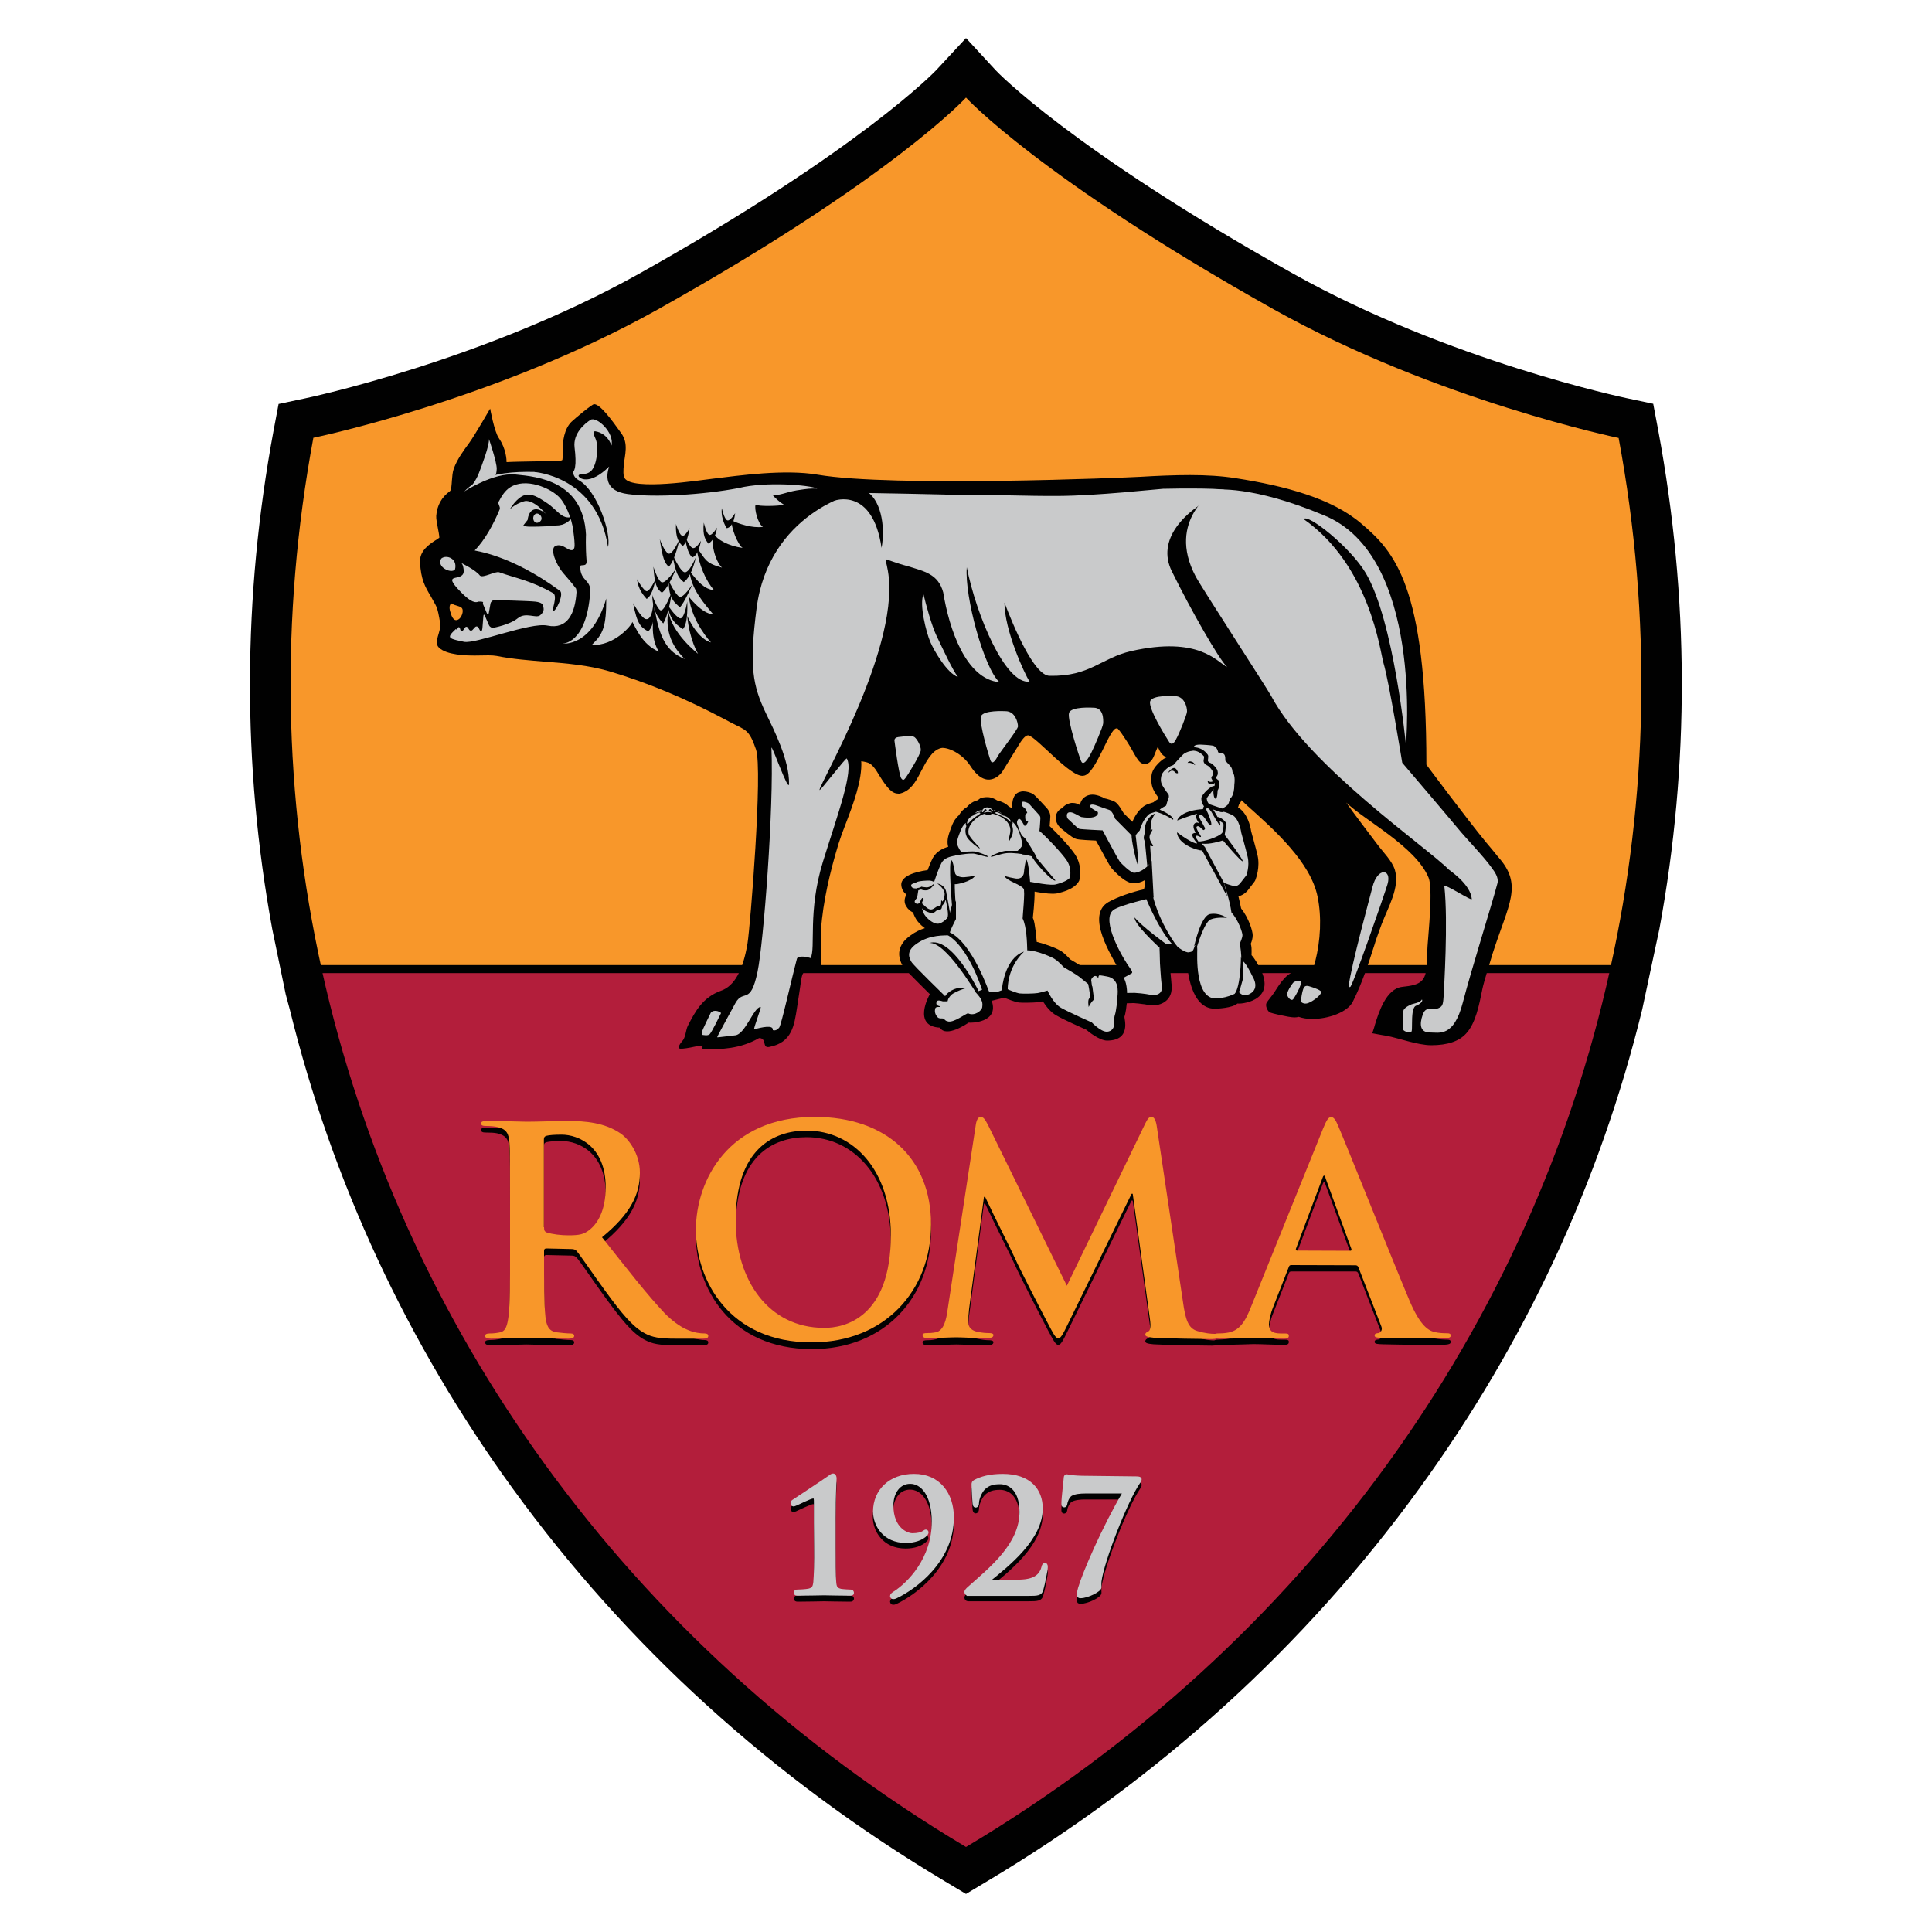 <?xml version="1.0" encoding="UTF-8"?> <svg xmlns="http://www.w3.org/2000/svg" xmlns:xlink="http://www.w3.org/1999/xlink" version="1.0" id="Layer_1" x="0px" y="0px" viewBox="0 0 100 100" style="enable-background:new 0 0 100 100;" xml:space="preserve"> <style type="text/css"> .st0{fill:#010101;} .st1{fill:#F8972A;} .st2{fill:#B31E3B;} .st3{fill:#020202;} .st4{fill:none;stroke:#010101;stroke-width:0.165;stroke-miterlimit:10;} .st5{fill:#C9CACB;} .st6{fill:none;stroke:#C9CACB;stroke-width:0.165;stroke-miterlimit:10;} .st7{fill:none;stroke:#010101;stroke-width:0.418;stroke-linecap:round;stroke-miterlimit:10;} </style> <g> <path class="st0" d="M85.83,22.28l-0.26-1.38l-1.37-0.29c-0.09-0.02-9.17-1.92-17.24-6.43C55.45,7.74,51.57,3.68,51.54,3.64 L50,1.97l-1.54,1.66c-0.04,0.04-3.92,4.12-15.42,10.56c-8.07,4.5-17.15,6.41-17.25,6.43l-1.37,0.29l-0.26,1.38 c-1.6,8.61-1.63,17.28-0.07,25.79l0.7,3.39L15,52.25c2.2,8.93,6.08,17.27,11.54,24.8C32.47,85.22,40,92.06,48.93,97.39L50,98.03 l1.07-0.64C60,92.06,67.53,85.22,73.46,77.05c5.47-7.53,9.35-15.87,11.54-24.8l0.89-4.17C87.46,39.57,87.43,30.9,85.83,22.28"></path> <path class="st1" d="M83.78,22.67c0,0-9.4-1.94-17.84-6.65C53.81,9.22,50,5.05,50,5.05s-3.81,4.17-15.94,10.96 c-8.44,4.72-17.84,6.65-17.84,6.65c-1.73,9.31-1.53,18.62,0.43,27.5h66.69C85.31,41.29,85.51,31.97,83.78,22.67"></path> <path class="st2" d="M50,95.6c17.66-10.54,29.28-27.04,33.34-45.43H16.65C20.72,68.55,32.34,85.06,50,95.6"></path> <path class="st3" d="M42.21,79.11v-1.05c0-0.19,0-0.29-0.12-0.29c-0.15,0-0.75,0.31-0.92,0.38c-0.04,0.02-0.08,0.03-0.11,0.03 c-0.02,0-0.06-0.04-0.06-0.09c0-0.05,0.04-0.08,0.08-0.11c0.03-0.02,1.56-1.03,1.84-1.23c0.07-0.05,0.14-0.1,0.2-0.1 c0.07,0,0.1,0.09,0.1,0.17c0,0.06-0.05,0.85-0.05,2.08v1.48c0,0.77,0,1.45,0.03,1.81c0.02,0.26,0.06,0.37,0.32,0.43 c0.12,0.02,0.46,0.05,0.53,0.05c0.03,0,0.07,0.02,0.07,0.08c0,0.06-0.04,0.07-0.13,0.07c-0.6,0-1.11-0.02-1.33-0.02 c-0.18,0-0.85,0.02-1.36,0.02c-0.09,0-0.13-0.02-0.13-0.07c0-0.06,0.03-0.08,0.06-0.08c0.09,0,0.49-0.03,0.63-0.06 c0.25-0.06,0.29-0.16,0.32-0.42c0.03-0.36,0.05-1.04,0.04-1.81L42.21,79.11z"></path> <path class="st4" d="M42.21,79.11v-1.05c0-0.19,0-0.29-0.12-0.29c-0.15,0-0.75,0.31-0.92,0.38c-0.04,0.02-0.08,0.03-0.11,0.03 c-0.02,0-0.06-0.04-0.06-0.09c0-0.05,0.04-0.08,0.08-0.11c0.03-0.02,1.56-1.03,1.84-1.23c0.07-0.05,0.14-0.1,0.2-0.1 c0.07,0,0.1,0.09,0.1,0.17c0,0.06-0.05,0.85-0.05,2.08v1.48c0,0.77,0,1.45,0.03,1.81c0.02,0.26,0.06,0.37,0.32,0.43 c0.12,0.02,0.46,0.05,0.53,0.05c0.03,0,0.07,0.02,0.07,0.08c0,0.05-0.04,0.07-0.13,0.07c-0.6,0-1.11-0.02-1.33-0.02 c-0.18,0-0.85,0.02-1.36,0.02c-0.09,0-0.13-0.02-0.13-0.07c0-0.06,0.03-0.08,0.06-0.08c0.09,0,0.49-0.03,0.63-0.06 c0.25-0.06,0.29-0.16,0.32-0.42c0.03-0.36,0.05-1.04,0.04-1.81L42.21,79.11z"></path> <path class="st3" d="M49.29,78.83c0,2.24-1.94,3.65-2.93,4.12c-0.04,0.02-0.08,0.03-0.14,0.03c-0.03,0-0.07-0.04-0.07-0.08 c0-0.06,0.06-0.1,0.1-0.13c0.82-0.51,2.06-1.82,2.06-3.71c0-1.42-0.59-2.04-1.21-2.04c-0.57,0-0.95,0.51-0.95,1.19 c0,1.22,0.79,1.51,1.06,1.51c0.28,0,0.44-0.05,0.54-0.1c0.09-0.05,0.13-0.08,0.16-0.08c0.03,0,0.06,0.03,0.06,0.07 c0,0.02-0.02,0.08-0.04,0.09c-0.23,0.25-0.64,0.37-1.05,0.37c-1.14,0-1.62-0.87-1.62-1.55c0-1.08,0.81-1.87,2.03-1.87 C48.59,76.65,49.29,77.61,49.29,78.83"></path> <path class="st4" d="M49.29,78.83c0,2.24-1.94,3.65-2.93,4.12c-0.04,0.02-0.08,0.03-0.14,0.03c-0.03,0-0.07-0.04-0.07-0.08 c0-0.06,0.06-0.1,0.1-0.13c0.82-0.51,2.06-1.82,2.06-3.71c0-1.42-0.59-2.04-1.21-2.04c-0.57,0-0.95,0.51-0.95,1.19 c0,1.22,0.79,1.51,1.06,1.51c0.28,0,0.44-0.05,0.54-0.1c0.09-0.05,0.13-0.08,0.16-0.08c0.03,0,0.06,0.03,0.06,0.07 c0,0.02-0.02,0.08-0.04,0.09c-0.23,0.25-0.64,0.37-1.05,0.37c-1.14,0-1.62-0.87-1.62-1.55c0-1.08,0.81-1.87,2.03-1.87 C48.59,76.65,49.29,77.61,49.29,78.83z"></path> <path class="st3" d="M50.11,82.8c-0.06,0-0.11-0.05-0.11-0.11c0-0.06,0.08-0.14,0.16-0.21c1.11-0.98,2.69-2.24,2.69-3.93 c0-1.27-0.69-1.52-1.09-1.52c-0.34,0-0.6,0.07-0.84,0.29c-0.19,0.19-0.33,0.56-0.33,0.77c0,0.08-0.02,0.16-0.1,0.16 c-0.04,0-0.06-0.06-0.07-0.16c-0.01-0.07-0.05-0.74-0.05-0.97c0-0.07,0.01-0.1,0.1-0.16c0.31-0.16,0.74-0.3,1.43-0.3 c1.4,0,1.99,0.77,1.99,1.71c0,1.56-1.7,2.91-2.73,3.74c-0.04,0.03-0.02,0.05,0.02,0.05h0.54c0.14,0,1.07-0.01,1.37-0.04 c0.55-0.07,0.81-0.34,0.9-0.71c0.02-0.1,0.05-0.13,0.1-0.13c0.05,0,0.06,0.07,0.06,0.15c0,0.13-0.15,0.88-0.23,1.14 c-0.06,0.22-0.19,0.24-0.69,0.24L50.11,82.8L50.11,82.8z"></path> <path class="st4" d="M50.11,82.8c-0.06,0-0.11-0.05-0.11-0.11c0-0.06,0.08-0.14,0.16-0.21c1.11-0.98,2.69-2.24,2.69-3.93 c0-1.27-0.69-1.52-1.09-1.52c-0.34,0-0.6,0.06-0.84,0.29c-0.19,0.19-0.33,0.56-0.33,0.77c0,0.08-0.02,0.16-0.1,0.16 c-0.04,0-0.06-0.06-0.07-0.16c-0.01-0.07-0.05-0.74-0.05-0.97c0-0.07,0.01-0.1,0.1-0.16c0.31-0.16,0.74-0.3,1.43-0.3 c1.4,0,1.99,0.77,1.99,1.71c0,1.56-1.7,2.91-2.73,3.74c-0.04,0.03-0.02,0.05,0.02,0.05h0.54c0.14,0,1.07-0.01,1.37-0.04 c0.55-0.07,0.81-0.34,0.9-0.72c0.02-0.1,0.05-0.13,0.1-0.13c0.05,0,0.06,0.07,0.06,0.15c0,0.13-0.15,0.88-0.23,1.14 c-0.06,0.22-0.19,0.24-0.69,0.24H50.11L50.11,82.8z"></path> <path class="st3" d="M58.82,76.79c0.15,0,0.19,0.03,0.19,0.06c0,0.05-0.03,0.11-0.06,0.15c-0.66,0.95-1.9,4.13-2.02,5.15 c-0.01,0.14,0,0.19,0,0.3c0,0.16-0.64,0.48-1,0.48c-0.09,0-0.11-0.02-0.11-0.09c0-0.08,0.02-0.2,0.06-0.33 c0.22-0.77,1.24-3.13,2.33-4.98h-2.05c-0.22,0-0.55,0.02-0.74,0.14c-0.15,0.1-0.25,0.35-0.26,0.48c-0.01,0.06-0.03,0.11-0.08,0.11 c-0.06,0-0.06-0.04-0.06-0.13c0-0.29,0.12-1.23,0.12-1.31c0-0.07,0.03-0.11,0.08-0.11c0.05,0,0.23,0.08,1.07,0.08H58.82z"></path> <path class="st4" d="M58.82,76.79c0.15,0,0.19,0.03,0.19,0.06c0,0.05-0.03,0.11-0.06,0.15c-0.66,0.95-1.9,4.13-2.02,5.15 c-0.01,0.14,0,0.19,0,0.3c0,0.16-0.64,0.48-1,0.48c-0.09,0-0.11-0.02-0.11-0.09c0-0.08,0.02-0.2,0.06-0.33 c0.22-0.77,1.24-3.13,2.33-4.98h-2.05c-0.22,0-0.55,0.02-0.74,0.14c-0.15,0.1-0.25,0.35-0.26,0.48c-0.01,0.06-0.03,0.11-0.08,0.11 c-0.06,0-0.06-0.04-0.06-0.13c0-0.29,0.12-1.23,0.12-1.31c0-0.07,0.03-0.11,0.08-0.11c0.05,0,0.23,0.08,1.07,0.08H58.82z"></path> <path class="st5" d="M42.21,78.82v-1.05c0-0.19,0-0.29-0.12-0.29c-0.15,0-0.74,0.31-0.92,0.38c-0.04,0.02-0.08,0.03-0.11,0.03 c-0.02,0-0.06-0.04-0.06-0.09c0-0.05,0.04-0.09,0.08-0.11c0.03-0.02,1.56-1.03,1.84-1.23c0.07-0.05,0.14-0.11,0.2-0.11 c0.07,0,0.1,0.09,0.1,0.17c0,0.06-0.05,0.86-0.05,2.08v1.48c0,0.77,0,1.45,0.03,1.8c0.02,0.26,0.06,0.38,0.32,0.44 c0.12,0.02,0.46,0.04,0.53,0.04c0.03,0,0.07,0.03,0.07,0.09c0,0.05-0.04,0.06-0.13,0.06c-0.6,0-1.11-0.02-1.33-0.02 c-0.18,0-0.85,0.02-1.36,0.02c-0.09,0-0.13-0.01-0.13-0.06c0-0.06,0.03-0.09,0.06-0.09c0.09,0,0.49-0.02,0.63-0.05 c0.25-0.06,0.29-0.17,0.32-0.43c0.03-0.35,0.05-1.03,0.04-1.8L42.21,78.82z"></path> <path class="st6" d="M42.21,78.82v-1.05c0-0.19,0-0.29-0.12-0.29c-0.15,0-0.74,0.31-0.92,0.38c-0.04,0.02-0.08,0.03-0.11,0.03 c-0.02,0-0.06-0.04-0.06-0.09c0-0.05,0.04-0.09,0.08-0.11c0.03-0.02,1.56-1.03,1.84-1.23c0.07-0.05,0.14-0.11,0.2-0.11 c0.07,0,0.1,0.09,0.1,0.17c0,0.06-0.05,0.86-0.05,2.08v1.48c0,0.77,0,1.45,0.03,1.8c0.02,0.26,0.06,0.38,0.32,0.44 c0.12,0.02,0.46,0.04,0.53,0.04c0.03,0,0.07,0.03,0.07,0.09c0,0.05-0.04,0.06-0.13,0.06c-0.6,0-1.11-0.02-1.33-0.02 c-0.18,0-0.85,0.02-1.36,0.02c-0.09,0-0.13-0.01-0.13-0.06c0-0.06,0.03-0.09,0.06-0.09c0.09,0,0.49-0.02,0.63-0.05 c0.25-0.06,0.29-0.17,0.32-0.43c0.03-0.35,0.05-1.03,0.04-1.8L42.21,78.82z"></path> <path class="st5" d="M49.29,78.54c0,2.24-1.94,3.65-2.93,4.12c-0.04,0.02-0.08,0.03-0.14,0.03c-0.03,0-0.07-0.04-0.07-0.08 c0-0.06,0.06-0.1,0.1-0.13c0.82-0.51,2.06-1.82,2.06-3.71c0-1.42-0.59-2.05-1.2-2.05c-0.57,0-0.95,0.51-0.95,1.2 c0,1.23,0.79,1.52,1.06,1.52c0.28,0,0.44-0.05,0.54-0.1c0.09-0.05,0.13-0.09,0.16-0.09c0.03,0,0.06,0.03,0.06,0.07 c0,0.02-0.02,0.07-0.04,0.09c-0.23,0.25-0.64,0.36-1.05,0.36c-1.14,0-1.62-0.87-1.62-1.54c0-1.08,0.81-1.87,2.03-1.87 C48.59,76.36,49.29,77.33,49.29,78.54"></path> <path class="st6" d="M49.29,78.54c0,2.24-1.94,3.65-2.93,4.12c-0.04,0.02-0.08,0.03-0.14,0.03c-0.03,0-0.07-0.04-0.07-0.08 c0-0.06,0.06-0.1,0.1-0.13c0.82-0.51,2.06-1.82,2.06-3.71c0-1.42-0.59-2.05-1.2-2.05c-0.57,0-0.95,0.51-0.95,1.2 c0,1.23,0.79,1.52,1.06,1.52c0.28,0,0.44-0.05,0.54-0.1c0.09-0.05,0.13-0.09,0.16-0.09c0.03,0,0.06,0.03,0.06,0.07 c0,0.02-0.02,0.07-0.04,0.09c-0.23,0.25-0.64,0.37-1.05,0.37c-1.14,0-1.62-0.87-1.62-1.54c0-1.08,0.81-1.87,2.03-1.87 C48.59,76.36,49.29,77.33,49.29,78.54z"></path> <path class="st5" d="M50.11,82.51c-0.06,0-0.11-0.04-0.11-0.11c0-0.06,0.08-0.14,0.16-0.21c1.11-0.99,2.69-2.23,2.69-3.93 c0-1.27-0.69-1.52-1.09-1.52c-0.34,0-0.6,0.06-0.84,0.29c-0.19,0.19-0.33,0.56-0.33,0.77c0,0.08-0.02,0.15-0.1,0.15 c-0.04,0-0.06-0.06-0.07-0.15c-0.01-0.07-0.05-0.74-0.05-0.97c0-0.07,0.01-0.1,0.1-0.16c0.31-0.16,0.74-0.3,1.43-0.3 c1.4,0,1.99,0.77,1.99,1.71c0,1.55-1.7,2.91-2.73,3.73c-0.04,0.03-0.02,0.06,0.02,0.06h0.54c0.14,0,1.07-0.01,1.37-0.05 c0.55-0.07,0.81-0.34,0.9-0.71c0.02-0.1,0.05-0.13,0.1-0.13c0.06,0,0.06,0.07,0.06,0.15c0,0.13-0.15,0.88-0.23,1.15 c-0.06,0.22-0.19,0.24-0.69,0.24H50.11z"></path> <path class="st6" d="M50.11,82.51c-0.06,0-0.11-0.04-0.11-0.11c0-0.06,0.08-0.14,0.16-0.21c1.11-0.99,2.69-2.23,2.69-3.93 c0-1.27-0.69-1.52-1.09-1.52c-0.34,0-0.6,0.06-0.84,0.29c-0.19,0.19-0.33,0.56-0.33,0.77c0,0.08-0.02,0.15-0.1,0.15 c-0.04,0-0.06-0.06-0.07-0.15c-0.01-0.07-0.05-0.74-0.05-0.97c0-0.07,0.01-0.11,0.1-0.16c0.31-0.16,0.74-0.3,1.43-0.3 c1.4,0,1.99,0.77,1.99,1.71c0,1.55-1.7,2.9-2.73,3.73c-0.04,0.03-0.02,0.06,0.02,0.06h0.54c0.14,0,1.07-0.01,1.37-0.05 c0.55-0.07,0.81-0.34,0.9-0.71c0.02-0.1,0.05-0.13,0.1-0.13c0.06,0,0.06,0.07,0.06,0.15c0,0.13-0.15,0.88-0.23,1.15 c-0.06,0.22-0.19,0.24-0.69,0.24H50.11z"></path> <path class="st5" d="M58.82,76.5c0.15,0,0.19,0.03,0.19,0.06c0,0.05-0.03,0.11-0.06,0.14c-0.66,0.95-1.9,4.13-2.02,5.16 c-0.01,0.13,0,0.19,0,0.3c0,0.15-0.64,0.48-1,0.48c-0.09,0-0.11-0.02-0.11-0.1c0-0.08,0.02-0.2,0.06-0.33 c0.22-0.77,1.24-3.14,2.33-4.99h-2.05c-0.22,0-0.55,0.01-0.74,0.14c-0.15,0.1-0.25,0.36-0.26,0.48c-0.01,0.06-0.03,0.1-0.08,0.1 c-0.06,0-0.06-0.04-0.06-0.12c0-0.3,0.12-1.23,0.12-1.32c0-0.08,0.03-0.11,0.08-0.11c0.05,0,0.23,0.08,1.07,0.08L58.82,76.5 L58.82,76.5z"></path> <path class="st6" d="M58.82,76.5c0.15,0,0.19,0.03,0.19,0.06c0,0.05-0.03,0.11-0.06,0.14c-0.66,0.95-1.9,4.13-2.02,5.16 c-0.01,0.13,0,0.19,0,0.3c0,0.15-0.64,0.48-1,0.48c-0.09,0-0.11-0.02-0.11-0.1c0-0.08,0.02-0.2,0.06-0.33 c0.22-0.77,1.24-3.14,2.33-4.99h-2.05c-0.22,0-0.55,0.02-0.74,0.14c-0.15,0.1-0.25,0.36-0.26,0.48c-0.01,0.06-0.03,0.1-0.08,0.1 c-0.06,0-0.06-0.04-0.06-0.12c0-0.3,0.12-1.23,0.12-1.32c0-0.08,0.03-0.11,0.08-0.11c0.05,0,0.23,0.08,1.07,0.08L58.82,76.5 L58.82,76.5z"></path> <path class="st3" d="M26.4,62.67c0-2.26,0-2.68-0.03-3.16c-0.03-0.5-0.15-0.74-0.64-0.85c-0.12-0.03-0.37-0.04-0.58-0.04 c-0.16,0-0.25-0.03-0.25-0.13c0-0.1,0.1-0.13,0.33-0.13c0.79,0,1.73,0.05,2.04,0.05c0.51,0,1.64-0.05,2.1-0.05 c0.94,0,1.93,0.09,2.74,0.64c0.42,0.28,1.01,1.05,1.01,2.04c0,1.1-0.46,2.11-1.96,3.34c1.32,1.67,2.35,2.99,3.23,3.92 c0.84,0.87,1.45,0.97,1.67,1.01c0.16,0.03,0.3,0.05,0.42,0.05c0.12,0,0.18,0.05,0.18,0.12c0,0.12-0.1,0.15-0.28,0.15h-1.41 c-0.84,0-1.21-0.07-1.6-0.28c-0.64-0.34-1.2-1.04-2.04-2.19c-0.6-0.82-1.28-1.84-1.48-2.06c-0.07-0.09-0.17-0.11-0.27-0.11 l-1.3-0.03c-0.07,0-0.12,0.03-0.12,0.12v0.21c0,1.39,0,2.56,0.07,3.19c0.05,0.43,0.14,0.76,0.58,0.82 c0.23,0.03,0.55,0.06,0.73,0.06c0.12,0,0.18,0.05,0.18,0.12c0,0.11-0.11,0.15-0.3,0.15c-0.87,0-1.97-0.04-2.19-0.04 c-0.28,0-1.22,0.04-1.82,0.04c-0.2,0-0.3-0.04-0.3-0.15c0-0.07,0.06-0.12,0.24-0.12c0.23,0,0.4-0.03,0.54-0.06 c0.3-0.06,0.37-0.39,0.43-0.82c0.08-0.62,0.08-1.8,0.08-3.17L26.4,62.67L26.4,62.67z M28.16,63.85c0,0.16,0.03,0.23,0.13,0.27 c0.31,0.11,0.76,0.15,1.13,0.15c0.59,0,0.79-0.06,1.05-0.26c0.45-0.32,0.88-1.01,0.88-2.23c0-2.11-1.4-2.72-2.28-2.72 c-0.37,0-0.64,0.02-0.79,0.06c-0.1,0.03-0.13,0.09-0.13,0.21V63.85z"></path> <path class="st3" d="M36.02,63.98c0-2.54,1.68-5.83,6.15-5.83c3.71,0,6.02,2.16,6.02,5.57c0,3.41-2.38,6.11-6.17,6.11 C37.75,69.82,36.02,66.61,36.02,63.98 M46.11,64.27c0-3.34-1.92-5.41-4.36-5.41c-1.72,0-3.67,0.95-3.67,4.66 c0,3.09,1.71,5.55,4.57,5.55C43.69,69.07,46.11,68.57,46.11,64.27"></path> <path class="st3" d="M50.51,58.53c0.04-0.25,0.13-0.38,0.25-0.38c0.12,0,0.21,0.07,0.4,0.46l4.06,8.28l4.05-8.38 c0.12-0.24,0.19-0.35,0.33-0.35c0.13,0,0.22,0.14,0.27,0.46l1.36,9.11c0.14,0.94,0.28,1.37,0.73,1.5c0.43,0.13,0.73,0.15,0.92,0.15 c0.13,0,0.24,0.01,0.24,0.1c0,0.12-0.18,0.17-0.39,0.17c-0.37,0-2.43-0.03-3.02-0.07c-0.34-0.03-0.43-0.07-0.43-0.16 c0-0.07,0.06-0.12,0.16-0.16c0.09-0.03,0.13-0.22,0.08-0.65l-0.89-6.47h-0.06l-3.25,6.64c-0.34,0.7-0.42,0.83-0.55,0.83 c-0.14,0-0.28-0.3-0.52-0.74c-0.36-0.68-1.53-2.96-1.71-3.38c-0.13-0.31-1.03-2.07-1.55-3.19h-0.06l-0.77,5.81 c-0.03,0.27-0.04,0.46-0.04,0.7c0,0.28,0.2,0.42,0.45,0.48c0.27,0.06,0.48,0.08,0.63,0.08c0.12,0,0.22,0.03,0.22,0.1 c0,0.13-0.14,0.16-0.36,0.16c-0.62,0-1.3-0.04-1.56-0.04c-0.28,0-1,0.04-1.48,0.04c-0.15,0-0.27-0.03-0.27-0.16 c0-0.07,0.09-0.1,0.24-0.1c0.12,0,0.22,0,0.45-0.05c0.42-0.09,0.54-0.67,0.61-1.18L50.51,58.53z"></path> <path class="st3" d="M66.84,65.81c-0.08,0-0.11,0.03-0.14,0.12l-0.8,2.04c-0.15,0.37-0.22,0.73-0.22,0.91 c0,0.27,0.13,0.46,0.59,0.46h0.22c0.18,0,0.22,0.03,0.22,0.12c0,0.12-0.09,0.15-0.25,0.15c-0.48,0-1.11-0.04-1.58-0.04 c-0.16,0-0.98,0.04-1.76,0.04c-0.19,0-0.28-0.03-0.28-0.15c0-0.09,0.06-0.12,0.18-0.12c0.13,0,0.34-0.02,0.46-0.03 c0.68-0.09,0.97-0.59,1.27-1.34l3.73-9.23c0.18-0.43,0.27-0.59,0.42-0.59c0.13,0,0.23,0.13,0.37,0.47 c0.36,0.82,2.74,6.78,3.69,9.04c0.57,1.34,1,1.55,1.31,1.62c0.22,0.04,0.44,0.06,0.63,0.06c0.12,0,0.19,0.02,0.19,0.12 c0,0.12-0.13,0.15-0.68,0.15c-0.54,0-1.62,0-2.81-0.03c-0.27-0.01-0.45-0.01-0.45-0.12c0-0.09,0.06-0.12,0.21-0.13 c0.1-0.03,0.21-0.16,0.14-0.34l-1.19-3.07c-0.03-0.08-0.08-0.11-0.15-0.11L66.84,65.81L66.84,65.81z M69.88,65.07 c0.07,0,0.09-0.04,0.07-0.09l-1.34-3.66c-0.01-0.06-0.03-0.13-0.07-0.13c-0.05,0-0.07,0.07-0.09,0.13l-1.37,3.65 c-0.02,0.06,0,0.1,0.06,0.1H69.88z"></path> <path class="st1" d="M26.4,62.34c0-2.26,0-2.68-0.03-3.16c-0.03-0.51-0.15-0.74-0.64-0.85c-0.12-0.03-0.37-0.05-0.58-0.05 c-0.16,0-0.25-0.03-0.25-0.13c0-0.1,0.1-0.13,0.33-0.13c0.79,0,1.73,0.04,2.04,0.04c0.51,0,1.64-0.04,2.1-0.04 c0.94,0,1.93,0.09,2.74,0.64c0.42,0.28,1.01,1.05,1.01,2.04c0,1.1-0.46,2.11-1.96,3.34c1.32,1.67,2.35,2.99,3.23,3.92 c0.84,0.86,1.45,0.97,1.67,1.02c0.16,0.03,0.3,0.04,0.42,0.04c0.12,0,0.18,0.05,0.18,0.12c0,0.12-0.1,0.15-0.28,0.15h-1.41 c-0.84,0-1.21-0.07-1.6-0.28c-0.64-0.35-1.2-1.04-2.04-2.19c-0.6-0.82-1.28-1.83-1.48-2.06c-0.07-0.09-0.17-0.11-0.27-0.11 l-1.3-0.03c-0.07,0-0.12,0.03-0.12,0.12v0.21c0,1.39,0,2.56,0.07,3.19c0.05,0.43,0.14,0.76,0.58,0.82 c0.23,0.03,0.55,0.06,0.73,0.06c0.12,0,0.18,0.05,0.18,0.12c0,0.11-0.11,0.15-0.3,0.15c-0.87,0-1.97-0.04-2.19-0.04 c-0.28,0-1.22,0.04-1.82,0.04c-0.2,0-0.3-0.04-0.3-0.15c0-0.07,0.06-0.12,0.24-0.12c0.23,0,0.4-0.03,0.54-0.06 c0.3-0.06,0.37-0.39,0.43-0.82c0.08-0.63,0.08-1.8,0.08-3.17L26.4,62.34L26.4,62.34z M28.16,63.52c0,0.17,0.03,0.22,0.13,0.27 c0.31,0.1,0.76,0.15,1.13,0.15c0.59,0,0.79-0.06,1.05-0.25c0.45-0.33,0.88-1.02,0.88-2.24c0-2.11-1.4-2.72-2.28-2.72 c-0.37,0-0.64,0.02-0.79,0.06c-0.1,0.03-0.13,0.09-0.13,0.21V63.52z"></path> <path class="st1" d="M36.02,63.65c0-2.55,1.68-5.84,6.15-5.84c3.71,0,6.02,2.16,6.02,5.57c0,3.41-2.38,6.1-6.17,6.1 C37.75,69.49,36.02,66.28,36.02,63.65 M46.11,63.93c0-3.34-1.92-5.41-4.36-5.41c-1.72,0-3.67,0.96-3.67,4.66 c0,3.09,1.71,5.55,4.57,5.55C43.69,68.74,46.11,68.23,46.11,63.93"></path> <path class="st1" d="M50.51,58.2c0.04-0.25,0.13-0.39,0.25-0.39c0.12,0,0.21,0.08,0.4,0.46l4.06,8.28l4.05-8.38 c0.12-0.24,0.19-0.36,0.33-0.36c0.13,0,0.22,0.15,0.27,0.46l1.36,9.11c0.13,0.94,0.28,1.37,0.73,1.51 c0.43,0.13,0.73,0.15,0.92,0.15c0.13,0,0.24,0.01,0.24,0.1c0,0.12-0.18,0.17-0.39,0.17c-0.37,0-2.43-0.03-3.02-0.07 c-0.34-0.03-0.43-0.08-0.43-0.16c0-0.08,0.06-0.12,0.16-0.17c0.09-0.03,0.14-0.22,0.08-0.64l-0.89-6.48h-0.06l-3.25,6.65 c-0.34,0.7-0.42,0.83-0.55,0.83c-0.14,0-0.28-0.3-0.52-0.75c-0.36-0.68-1.53-2.96-1.71-3.38c-0.13-0.31-1.03-2.07-1.55-3.19h-0.06 l-0.77,5.8c-0.03,0.27-0.04,0.46-0.04,0.7c0,0.28,0.2,0.42,0.45,0.48c0.27,0.06,0.48,0.07,0.63,0.07c0.12,0,0.22,0.03,0.22,0.1 c0,0.13-0.14,0.16-0.36,0.16c-0.62,0-1.3-0.04-1.56-0.04c-0.28,0-1,0.04-1.48,0.04c-0.15,0-0.27-0.03-0.27-0.16 c0-0.08,0.09-0.1,0.24-0.1c0.12,0,0.22,0,0.45-0.04c0.42-0.09,0.54-0.67,0.61-1.18L50.51,58.2z"></path> <path class="st1" d="M66.84,65.48c-0.08,0-0.11,0.03-0.14,0.12l-0.8,2.05c-0.15,0.37-0.22,0.73-0.22,0.91 c0,0.27,0.13,0.46,0.59,0.46h0.22c0.18,0,0.22,0.03,0.22,0.12c0,0.12-0.09,0.15-0.25,0.15c-0.48,0-1.11-0.04-1.58-0.04 c-0.16,0-0.98,0.04-1.76,0.04c-0.19,0-0.28-0.03-0.28-0.15c0-0.09,0.06-0.12,0.18-0.12c0.13,0,0.34-0.01,0.46-0.03 c0.68-0.08,0.97-0.59,1.27-1.34l3.73-9.23c0.18-0.43,0.27-0.6,0.42-0.6c0.13,0,0.23,0.13,0.37,0.47c0.36,0.82,2.74,6.78,3.69,9.04 c0.57,1.34,1,1.55,1.31,1.62c0.22,0.05,0.44,0.06,0.63,0.06c0.12,0,0.19,0.02,0.19,0.12c0,0.12-0.13,0.15-0.68,0.15 c-0.54,0-1.62,0-2.81-0.03c-0.27-0.01-0.45-0.01-0.45-0.12c0-0.09,0.06-0.12,0.21-0.13c0.1-0.03,0.21-0.16,0.14-0.34l-1.19-3.07 c-0.03-0.07-0.08-0.1-0.15-0.1L66.84,65.48L66.84,65.48z M69.88,64.74c0.07,0,0.09-0.04,0.07-0.09l-1.34-3.67 c-0.01-0.06-0.03-0.13-0.07-0.13c-0.05,0-0.07,0.07-0.09,0.13l-1.37,3.65c-0.02,0.06,0,0.1,0.06,0.1L69.88,64.74L69.88,64.74z"></path> <line class="st7" x1="16.12" y1="50.16" x2="83.88" y2="50.16"></line> <path class="st0" d="M77.53,44.34c-0.18-0.23-0.39-0.48-0.61-0.74c-0.96-1.16-3.09-4.02-3.09-4.02c0-9.29-1.66-11.03-3.38-12.49 c-1.51-1.29-3.92-1.94-6.5-2.34c-0.7-0.11-1.47-0.16-2.36-0.16c-0.86,0-1.73,0.04-2.57,0.09c-0.69,0.04-12.82,0.55-16.7-0.11 c-1.7-0.29-4.05,0.04-5.44,0.21c-0.64,0.07-4.14,0.63-4.55-0.03c-0.08-0.13-0.07-0.4-0.04-0.71c0.05-0.49,0.25-1.08-0.13-1.61 c-0.52-0.73-1.1-1.51-1.41-1.51c-0.1,0-0.96,0.71-1.18,0.92c-0.35,0.36-0.46,0.94-0.45,1.62c0.01,0.42-0.02,0.34-0.05,0.37 c-0.05,0.05-2.28,0.05-2.85,0.09c0-0.11-0.02-0.69-0.4-1.24c-0.24-0.35-0.45-1.53-0.45-1.53s-0.81,1.4-1.08,1.77 c-0.3,0.41-0.62,0.84-0.8,1.33c-0.07,0.19-0.08,0.41-0.1,0.63c-0.01,0.16-0.03,0.49-0.1,0.54c-0.43,0.31-0.67,0.74-0.71,1.28 c-0.01,0.16,0.04,0.37,0.08,0.61c0.03,0.16,0.08,0.4,0.08,0.52c-0.04,0.03-0.08,0.06-0.13,0.09c-0.38,0.24-0.9,0.58-0.87,1.18 c0.05,0.91,0.26,1.26,0.55,1.75c0.08,0.14,0.16,0.28,0.25,0.45c0.13,0.24,0.18,0.59,0.24,0.93c0.08,0.47-0.37,0.99-0.06,1.29 c0.4,0.39,1.42,0.41,1.86,0.41c0.12,0,0.58-0.01,0.7-0.01c0.17,0,0.31,0.01,0.42,0.03c0.85,0.17,1.71,0.23,2.53,0.3 c1.14,0.09,2.21,0.18,3.29,0.49c1.99,0.59,3.96,1.41,6.01,2.5c0.11,0.06,0.22,0.11,0.32,0.17c0.76,0.39,0.92,0.34,1.28,1.38 c0.36,1.05-0.3,9.2-0.44,10.05c-0.23,1.36-0.66,2.19-1.37,2.44c-0.95,0.34-1.34,1.08-1.71,1.8c-0.12,0.23-0.1,0.51-0.25,0.75 c0,0-0.31,0.34-0.21,0.43c0.1,0.09,1.06-0.14,1.06-0.14c0.33,0.02-0.03,0.19,0.3,0.19c0.81,0,1.79-0.01,2.78-0.58 c0.42,0,0.14,0.53,0.52,0.46c1.19-0.22,1.3-1.13,1.44-2.01c0.24-1.47,0.21-1.73,0.37-1.86c0.16-0.14,0.69,0.09,0.83-0.07 c0.11-0.12-0.01-1.19,0.05-2.16c0.09-1.38,0.47-3,0.88-4.34l0.02-0.07c0.09-0.29,0.22-0.65,0.37-1.03 c0.39-1.02,0.86-2.26,0.81-3.25c0.42,0.07,0.49,0.1,0.74,0.43c0.04,0.05,0.1,0.16,0.17,0.27c0.47,0.77,0.71,0.98,1.02,0.98 c0.03,0,0.07,0,0.09-0.01c0.51-0.13,0.78-0.56,1.06-1.12c0.29-0.55,0.58-1.12,1.05-1.23c0.02,0,0.04-0.01,0.07-0.01 c0.39,0,1.06,0.34,1.45,0.94c0.85,1.32,1.58,0.4,1.65,0.29c0.1-0.15,0.78-1.28,0.95-1.54c0.21-0.31,0.33-0.34,0.38-0.34h0.01 c0.42,0.06,2.23,2.24,2.87,2.09c0.63-0.07,1.32-2.45,1.7-2.45c0.02,0,0.04,0,0.06,0.01c0.09,0.08,0.31,0.4,0.45,0.62 c0.48,0.73,0.59,1.22,0.97,1.22c0.12,0,0.33-0.1,0.46-0.42c0.03-0.09,0.18-0.44,0.2-0.48c0.02,0.03,0.34,1.11,1.13,0.15 c-0.01-0.01-0.01-0.03-0.02-0.04c0,0.01-0.01,0.01-0.01,0.02c0-0.01,0.01-0.01,0.01-0.02c0-0.01-0.01-0.01-0.01-0.02 c0,0.01,0.01,0.01,0.01,0.02c0.11-0.24,1.56,1.18,2.25,1.75c0.63,0.58,1.16,1.09,1.2,1.13c1.49,1.33,3.35,2.99,3.71,4.78 c0.21,1.04,0.16,2.23-0.13,3.37c-0.06,0.24-0.13,0.38-0.18,0.41c-0.06,0.04-0.22,0.05-0.43,0.05c-0.09,0-0.19,0.01-0.31,0.02 c-0.51,0.03-0.86,0.57-1.17,1.06c-0.14,0.22-0.32,0.41-0.42,0.57c-0.09,0.16,0.06,0.44,0.15,0.49c0.09,0.06,1.01,0.27,1.29,0.27 c0.08,0,0.16-0.01,0.22-0.03c0.2,0.07,0.43,0.11,0.71,0.11c0.81,0,1.81-0.34,2.09-0.89c0.48-0.95,0.81-1.97,1.13-2.97 c0.03-0.11,0.07-0.23,0.11-0.34c0.07-0.22,0.17-0.46,0.26-0.72c0.35-0.91,0.94-1.89,0.68-2.79c-0.14-0.47-0.62-0.93-0.92-1.34 c-0.27-0.36-1.29-1.69-1.6-2.15c0.95,0.92,3.59,2.28,4.26,3.88c0.24,0.56-0.01,2.9-0.05,3.53c-0.02,0.3-0.03,0.6-0.04,0.9 c-0.03,0.96-0.31,1.13-1.27,1.23c-0.83,0.09-1.22,1.32-1.42,1.98c-0.01,0.04-0.02,0.07-0.03,0.11l-0.1,0.31l0.32,0.06 c0.12,0.02,0.26,0.05,0.41,0.07c0.6,0.11,1.62,0.49,2.32,0.49c0.84,0,1.44-0.2,1.81-0.61c0.49-0.53,0.67-1.47,0.84-2.31 c0.06-0.31,0.41-1.43,0.53-1.83C78.08,46.78,78.86,45.81,77.53,44.34 M23.73,32.06c-0.29,0.18-0.4-0.33-0.4-0.33 c-0.08-0.2-0.09-0.41,0.03-0.5c0.22,0.14,0.48,0.13,0.56,0.26C24.01,31.64,23.89,31.97,23.73,32.06"></path> <path class="st5" d="M73.6,51.73c-0.09,0.17-0.42,0.21-0.53,0.25c-0.24,0.1-0.46,0.24-0.44,0.41c0,0.06-0.04,0.84,0,0.91 c0.05,0.09,0.36,0.2,0.43,0.09c0.05-0.07,0-0.62,0.06-1c0.01-0.05,0.05-0.28,0.16-0.33C73.31,52.06,73.69,51.89,73.6,51.73"></path> <path class="st5" d="M46.5,38.15c0.29-0.03,0.69-0.1,0.83,0c0.14,0.1,0.34,0.46,0.33,0.68c-0.01,0.22-0.72,1.36-0.77,1.41 c-0.05,0.05-0.12,0.22-0.24,0.05c-0.13-0.18-0.35-1.93-0.35-1.93S46.25,38.18,46.5,38.15"></path> <path class="st5" d="M77.22,44.93c-0.39-0.56-1.36-1.56-1.75-2.04c-0.52-0.63-2.89-3.41-2.89-3.41s-0.68-4.2-0.97-5.16 c-0.18-0.61-0.7-5.04-4.13-7.45c0.19-0.31,2.4,1.43,3.21,2.79c1.46,2.46,2.08,8.89,2.08,8.89s0.92-9.82-4.27-11.89 c-3.73-1.56-5.59-1.31-5.59-1.31s-2.58,1.55-1.02,4.49c0.3,0.57,3.69,5.78,3.91,6.19c1.93,3.62,8.07,7.84,9.19,8.98 c0.06,0.06,1.12,0.75,1.19,1.52c0.01,0.14-1.43-0.83-1.42-0.65c0.2,1.82-0.02,5.3-0.04,5.7c-0.03,0.46-0.06,0.53-0.34,0.63 c-0.28,0.1-0.57-0.17-0.74,0.31c-0.19,0.53-0.12,0.92,0.37,0.92c0.49,0,1.23,0.26,1.7-1.53c0.47-1.81,1.49-5.02,1.8-6.2 C77.58,45.42,77.36,45.12,77.22,44.93"></path> <path class="st5" d="M25.31,22.73c0,0,0.41,1.2,0.4,1.54c-0.01,0.34-0.11,0.37-0.11,0.37l-1.21,0.53c0,0,0.26-0.31,0.4-0.69 C24.94,24.09,25.32,23.1,25.31,22.73"></path> <path class="st5" d="M39.77,52.97c-0.03,0.02-0.06,0.02-0.07,0.01l-0.08-0.1c-0.01-0.01,0-0.04,0.03-0.06l0.06-0.04 c0.03-0.02,0.06-0.02,0.07-0.01l0.08,0.11c0.01,0.01,0,0.04-0.03,0.06L39.77,52.97z"></path> <path class="st5" d="M67.73,51.04c0,0-0.15-0.05-0.23,0.06c-0.11,0.16-0.17,0.74-0.17,0.74s0.14,0.18,0.4,0.07 c0.26-0.1,0.78-0.49,0.62-0.62C68.18,51.16,67.73,51.04,67.73,51.04"></path> <path class="st5" d="M67.27,50.76c0,0-0.23,0-0.34,0.11c-0.11,0.13-0.32,0.47-0.31,0.61c0.02,0.14,0.22,0.37,0.32,0.23 C67.05,51.57,67.52,50.74,67.27,50.76"></path> <path class="st5" d="M22.84,28.91c-0.27,0.43,0.51,0.8,0.71,0.57C23.7,28.9,23.1,28.69,22.84,28.91"></path> <path class="st5" d="M23.87,29.13C23.87,29.13,23.87,29.12,23.87,29.13C23.87,29.12,23.87,29.13,23.87,29.13"></path> <path class="st5" d="M29.16,29.67c-0.4-0.47-0.69-1.25-0.43-1.4c0.26-0.14,0.51,0.06,0.67,0.15c0.24,0.13,0.36,0.04,0.34-0.27 c-0.01-0.25-0.04-0.48-0.07-0.7c-0.08-0.67-0.43-1.41-0.71-1.7c-0.46-0.49-1.77-1.06-2.58-0.51c-0.24,0.16-0.41,0.42-0.57,0.73 c-0.06,0.11,0.11,0.27,0.05,0.4c-0.3,0.73-0.76,1.58-1.29,2.12c-0.02,0.03,1.82,0.18,4.41,2.09c0.23,0.16-0.21,1.09-0.36,1.05 c-0.08-0.01,0.26-0.78,0.01-0.93c-1.19-0.67-1.9-0.76-2.79-1.08c-0.21-0.07-0.84,0.32-1,0.17c-0.22-0.29-0.91-0.62-0.98-0.66 c0.03,0.01,0.11,0.08,0.14,0.36c0.08,0.74-1.29,0-0.12,1.18c0.33,0.33,0.64,0.58,0.88,0.47c0.37-0.01,0.2,0.05,0.24,0.13l0.2,0.47 c0.04,0.09,0.08,0.08,0.1-0.01l0.09-0.5c0.02-0.09,0.11-0.17,0.21-0.17c0,0,1.76,0.04,2.11,0.08c0.36,0.04,0.38,0.17,0.38,0.17 c0.02,0.1,0.16,0.3-0.14,0.54c-0.22,0.17-0.74-0.19-1.15,0.15c-0.42,0.34-1.25,0.49-1.25,0.49c-0.1,0.02-0.2-0.04-0.24-0.13 l-0.21-0.48c-0.04-0.09-0.07-0.09-0.08,0.01l-0.05,0.62c-0.01,0.09-0.04,0.17-0.06,0.18c-0.03,0-0.08-0.07-0.12-0.16l-0.02-0.03 c-0.04-0.09-0.13-0.1-0.19-0.03l-0.11,0.12c-0.06,0.08-0.16,0.06-0.2-0.02l-0.04-0.06c-0.05-0.09-0.13-0.09-0.18,0l-0.07,0.1 c-0.05,0.08-0.12,0.08-0.15-0.01l-0.02-0.07c-0.03-0.09-0.09-0.09-0.12-0.01c-0.03,0.06-0.07,0.08-0.1,0.04 c-0.06,0.06-0.1,0.1-0.12,0.12c-0.05,0.05-0.17,0.16-0.18,0.26c0,0.1,0.12,0.16,0.73,0.28c0.61,0.12,3.43-1.03,4.32-0.84 c1.03,0.21,1.43-0.63,1.5-1.73c0-0.03-0.01-0.09-0.02-0.18C29.63,30.21,29.37,29.91,29.16,29.67"></path> <path class="st0" d="M26.39,26.36c0,0,0.35-0.62,0.79-0.74c0.32-0.09,0.65,0.09,1.15,0.43c0.5,0.33,0.76,0.85,1.25,0.71 c0.17-0.05-0.38,0.57-0.85,0.39c-0.12-0.04-0.83-1.24-1.53-1.22C27.19,25.93,26.74,26.02,26.39,26.36"></path> <path class="st0" d="M27.67,25.79c-0.59-0.17-0.93,0.23-0.93,0.23c0.15-0.39,0.85-0.14,1.15-0.02c0.17,0.07,0.4,0.46,0.57,0.77 c-0.19-0.19-0.45-0.39-0.67-0.41c-0.44-0.04-0.48,0.55-0.48,0.55l-0.22,0.28c0,0,0.03,0.07,0.37,0.07c0.34,0,1.53-0.01,1.69-0.16 C29.3,26.96,28.31,25.97,27.67,25.79 M27.79,27.06c-0.11,0-0.19-0.11-0.19-0.24c0-0.13,0.09-0.24,0.19-0.24 c0.11,0,0.24,0.11,0.24,0.25C28.04,26.95,27.9,27.06,27.79,27.06"></path> <path class="st5" d="M36.79,52.42c0,0-0.45,0.91-0.46,1c-0.01,0.09,0.01,0.15,0.06,0.15c0.05,0,0.21,0.05,0.33-0.03 c0.11-0.08,0.54-0.98,0.6-1.1C37.33,52.4,36.98,52.2,36.79,52.42"></path> <path class="st5" d="M71.82,45.76c0.23-0.8-0.52-0.89-0.78,0.15c-0.09,0.36-1.12,4.13-1.23,5.12c-0.01,0.05,0.03,0.1,0.07,0.04 C69.89,51.41,71.72,46.12,71.82,45.76"></path> <path class="st5" d="M65.93,33.13c0,0.02-0.05,0.03-0.1,0.03l-0.37-0.06c-0.05-0.01-0.09-0.04-0.09-0.06l0.01-0.05 c0-0.02,0.05-0.03,0.1-0.02l0.37,0.07c0.05,0.01,0.09,0.04,0.09,0.06L65.93,33.13z"></path> <path class="st5" d="M65.79,33.28c0,0.02-0.03,0.04-0.07,0.03l-0.25-0.04c-0.04-0.01-0.06-0.03-0.06-0.05l0.01-0.05 c0.01-0.03,0.04-0.04,0.07-0.03l0.24,0.04c0.04,0.01,0.06,0.03,0.06,0.05L65.79,33.28z"></path> <path class="st5" d="M38.24,25.26c-1.82,0.35-4.37,0.5-5.76,0.31c-1.1-0.15-1.15-0.83-0.95-1.42c-1.02,1-1.56,0.61-1.58,0.49 c-0.04-0.16,0.38,0,0.65-0.27c0.27-0.26,0.43-1.21,0.22-1.67c-0.22-0.46,0.02-0.37,0.02-0.37s0.57,0.06,0.81,0.73 c0.16-0.68-0.78-1.52-1.08-1.33c-0.3,0.19-0.92,0.7-0.83,1.43c0.11,0.91,0.04,1.36-0.25,1.35c-1.99-0.09-4.22-0.36-5.46,0.93 c0,0,1.5-0.99,2.65-0.88c1.15,0.11,3.51,0.34,3.65,3.11c0,0-0.03,0.62,0.03,1.35c0.03,0.38-0.34,0.14-0.33,0.31 c0.01,0.77,0.56,0.65,0.52,1.31c-0.19,2.72-1.44,2.67-1.44,2.67s1.52,0.21,2.27-2.33c0,1.46-0.16,1.83-0.75,2.4 c1.16,0.07,2.07-1.02,2.1-1.19c0.17,0.28,0.5,1.17,1.37,1.54c-0.43-0.71-0.32-1.56-0.23-2.32c0.26,1.7,0.69,2.33,1.57,2.7 c-0.35-0.36-1.07-1.13-0.85-2.5c0.17,1.18,1.54,2.23,1.54,2.23s-0.44-0.71-0.56-1.96c0.59,1.27,1.23,1.37,1.23,1.37 s-0.98-1.03-1.15-2.37c-0.02-0.02,0.69,0.91,1.26,0.91c-0.44-0.53-1.14-1.29-1.22-2.24c0.44,0.57,0.76,0.94,1.27,1 c-0.43-0.5-0.78-1.28-0.92-2.24c0.49,0.62,0.41,0.82,1.33,1.07c-0.36-0.35-0.6-1.31-0.43-1.77c0.16,0.32,0.77,0.65,1.5,0.75 c-0.24-0.15-0.62-1.06-0.56-1.42c0.33,0.16,1.05,0.41,1.61,0.33c-0.27-0.16-0.46-0.96-0.38-1.15c0.15,0.1,1.23,0.08,1.46,0 c-0.35-0.22-0.65-0.55-0.57-0.52c0.26,0.09,0.69-0.13,1.24-0.22c0.59-0.09,0.69-0.1,1.06-0.09C41.94,25.11,39.66,24.91,38.24,25.26 "></path> <path class="st5" d="M56.59,36.63c0,0-1.17-0.08-1.26,0.28c-0.09,0.36,0.53,2.26,0.63,2.49c0.15,0.36,0.54-0.47,0.54-0.47 c0.12-0.23,0.6-1.34,0.6-1.49C57.11,37.23,57.12,36.62,56.59,36.63"></path> <path class="st5" d="M62.21,38.91c-0.07,0.03-0.15,0.05-0.2,0.07c0.06,0.02,0.11,0.04,0.16,0.04 C62.17,38.98,62.18,38.94,62.21,38.91"></path> <path class="st5" d="M52.03,36.81c0,0-1.16-0.07-1.26,0.28c-0.09,0.36,0.41,2.02,0.49,2.25c0.12,0.35,0.37-0.18,0.37-0.18 c0.13-0.23,1.06-1.41,1.06-1.56C52.69,37.42,52.56,36.8,52.03,36.81"></path> <path class="st5" d="M60.2,25.3c-0.36,0.02-3.4,0.36-5.43,0.37c-1.62,0.01-3.33-0.07-4.24-0.04c-0.07-0.01-0.19,0-0.29,0.01 c-1.36-0.06-5.71-0.13-5.71-0.13c-0.32-0.07-4.74,1.08-5.37,5.98c-0.39,3.02-0.2,3.99,0.48,5.42c0.41,0.85,1.22,2.43,1.2,3.66 c-0.01,0.52-0.93-2.16-0.91-1.85c0.13,3.11-0.41,10.1-0.72,11.58c-0.37,1.77-0.72,0.87-1.14,1.61c-0.06,0.12-0.97,1.76-0.95,1.78 c0.02,0.01,0.45-0.05,0.91-0.1c0.54-0.02,0.98-1.47,1.34-1.47c0.06,0-0.4,1.17-0.33,1.15c0.38-0.09,1-0.25,0.96,0.05 c0.14,0.04,0.25-0.03,0.33-0.13c0.11-0.13,0.61-2.4,0.92-3.57c0.07-0.19,0.57-0.08,0.71-0.03c0.27-0.55-0.16-2.4,0.63-4.97 c0.78-2.52,1.61-4.71,1.24-5.36c-0.04-0.07-1.38,1.7-1.41,1.63c-0.08-0.2,4.36-7.67,3.5-11.53c-0.02-0.14-0.08-0.29-0.08-0.41 c0-0.03,0.51,0.19,1.16,0.36c0.83,0.26,1.56,0.39,1.82,1.35c0.3,1.86,1.16,4.49,2.91,4.65c-0.8-0.73-1.81-4.43-1.69-5.95 c0.49,2.48,2,6.08,3.25,5.92c-0.26-0.4-1.3-2.66-1.3-4.09c0.45,1.18,1.52,3.77,2.33,3.79c2.12,0.04,2.66-0.92,4.23-1.28 c3.51-0.79,4.43,0.55,4.97,0.83c-0.43-0.41-1.89-2.97-2.87-4.97c-0.78-1.58,0.53-3.16,2.76-4.14C63.85,25.25,60.9,25.28,60.2,25.3"></path> <path class="st0" d="M61.71,38.94c0,0-0.12-0.1-0.22-0.12c-0.03-0.01-0.05-0.01-0.07-0.01c-0.04,0-0.07,0.01-0.07,0.01l-0.05,0.02 l0.01-0.05c0.01-0.03,0.05-0.09,0.14-0.09c0.03,0,0.07,0.01,0.11,0.02c0.14,0.05,0.18,0.19,0.18,0.19L61.78,39L61.71,38.94z"></path> <path class="st0" d="M60.71,38.75c0.01-0.03,0.05-0.09,0.14-0.09c0.03,0,0.07,0.01,0.11,0.02c0.02,0.01,0.06,0.03,0.06,0.03 l0.03,0.02l-0.09,0.07l-0.01-0.01c0,0-0.04-0.01-0.06-0.02c-0.03-0.01-0.05-0.01-0.07-0.01c-0.05,0-0.07,0.01-0.07,0.01l-0.05,0.02 L60.71,38.75z"></path> <path class="st0" d="M60.95,38.7c0.02,0.01,0.06,0.03,0.06,0.03l-0.06,0.04c0,0-0.04-0.02-0.06-0.02 c-0.11-0.02-0.16,0.01-0.16,0.01S60.76,38.64,60.95,38.7"></path> <path class="st0" d="M62.87,52.21c-1.24,0-1.41-2.02-1.43-2.38c-0.3-0.02-0.63-0.23-0.85-0.4c-0.01-0.01-0.03-0.02-0.06-0.04 c0.01,0.15,0.01,0.3,0.02,0.45c0.01,0.23,0.06,0.84,0.08,1l0,0.02c0.03,0.23,0.09,0.76-0.43,1.05c-0.16,0.08-0.33,0.13-0.51,0.13 c-0.16,0-0.3-0.03-0.39-0.05c-0.02,0-0.04-0.01-0.06-0.01l-0.09-0.01c-0.13-0.02-0.32-0.04-0.46-0.05h-0.04 c-0.26,0-1,0.05-1.12,0.06c-0.03,0-0.05,0.01-0.08,0.01c-0.42,0-0.76-0.33-0.76-0.34c-0.21-0.21-0.23-0.53-0.04-0.8l0.05-0.07 l0.07-0.05c0.04-0.03,0.17-0.12,0.36-0.14c0.15-0.1,0.39-0.24,0.76-0.44c-0.32-0.63-1.74-2.79-0.5-3.47 c0.45-0.25,1.16-0.5,1.82-0.65c0.01-0.04,0.02-0.08,0.03-0.12c0.01-0.05,0.03-0.22,0.01-0.35c-0.19,0.11-0.39,0.16-0.55,0.16 c-0.06,0-0.11-0.01-0.16-0.02c-0.42-0.09-0.96-0.71-1.03-0.79c-0.09-0.13-0.45-0.78-0.78-1.4c-0.9-0.04-0.98-0.07-1.04-0.09 c-0.09-0.03-0.19-0.06-0.78-0.55c-0.19-0.17-0.29-0.39-0.26-0.61c0.02-0.18,0.14-0.34,0.3-0.42c0.01-0.01,0.02-0.01,0.04-0.02 c0.07-0.1,0.2-0.2,0.41-0.25l0.06-0.01h0.07c0.14,0,0.27,0.05,0.37,0.11c0.01-0.07,0.03-0.14,0.06-0.2 c0.11-0.21,0.33-0.34,0.59-0.34c0.14,0,0.3,0.04,0.48,0.12l0.03,0.01l0.03,0.02c0.06,0.04,0.07,0.04,0.07,0.04 c0.11,0.02,0.37,0.1,0.46,0.14c0.15,0.06,0.26,0.15,0.54,0.63l0.45,0.45c0.2-0.48,0.45-0.69,0.54-0.77 c0.13-0.11,0.28-0.16,0.45-0.21c0.03-0.01,0.08-0.03,0.11-0.04c0.06-0.06,0.14-0.11,0.23-0.16c0-0.02,0.01-0.05,0.02-0.07 c-0.07-0.09-0.15-0.22-0.21-0.32c-0.18-0.31-0.16-0.58-0.15-0.75l0-0.06c0.03-0.47,0.62-0.88,0.63-0.88 c0.07-0.04,0.14-0.08,0.2-0.11c0.12-0.14,0.33-0.37,0.48-0.5c0.12-0.11,0.28-0.19,0.43-0.25c0.13-0.27,0.4-0.39,0.81-0.39 c0.13,0,0.56,0.03,0.7,0.05c0.31,0.05,0.51,0.24,0.62,0.48c0.27,0.09,0.43,0.33,0.47,0.65l0.09,0.1c0.07,0.07,0.21,0.24,0.26,0.51 c0.16,0.31,0.14,0.68,0.12,0.85c-0.01,0.51-0.14,0.8-0.28,0.97c-0.02,0.06-0.03,0.11-0.05,0.15c0.49,0.3,0.64,0.97,0.68,1.24 c0.04,0.16,0.23,0.81,0.33,1.24c0.14,0.61-0.08,1.19-0.1,1.25l-0.03,0.07l-0.04,0.06c-0.04,0.05-0.25,0.32-0.33,0.43 c-0.16,0.19-0.34,0.28-0.49,0.31c0.05,0.21,0.1,0.43,0.14,0.63c0.39,0.49,0.6,1.16,0.6,1.39c0,0.16-0.05,0.32-0.1,0.44h0 c0.04,0.12,0.05,0.27,0.04,0.59c0.17,0.18,0.31,0.44,0.46,0.73c0.02,0.04,0.03,0.06,0.04,0.07c0.74,1.61-1.11,1.74-1.23,1.7 C63.78,52.18,63,52.21,62.87,52.21"></path> <path class="st5" d="M62.75,38.59c-0.11-0.02-0.51-0.05-0.62-0.05c-0.55,0-0.26,0.28-0.26,0.28s-0.44,0.06-0.62,0.22 c-0.18,0.17-0.52,0.56-0.52,0.56s-0.15,0.05-0.24,0.11c-0.09,0.06-0.34,0.25-0.38,0.46c-0.03,0.14-0.05,0.32,0.07,0.51 c0.11,0.19,0.3,0.44,0.3,0.44s0.05,0.09,0,0.2c-0.05,0.11-0.12,0.38-0.12,0.38s-0.27,0.13-0.34,0.22 c-0.08,0.09-0.45,0.15-0.54,0.22c-0.09,0.08-0.33,0.29-0.49,0.85c-0.19,0.17-0.29,0.38-0.29,0.38l-0.98-0.99 c0,0-0.13-0.4-0.31-0.46c-0.06-0.02-0.5-0.17-0.6-0.21c-0.36-0.14-0.43-0.03-0.36,0.07c0.08,0.1,0.3,0.21,0.36,0.24 c0.05,0.03,0.08,0.42-0.84,0.27c-0.04-0.01-0.29-0.16-0.44-0.22c-0.4-0.13-0.33,0.25-0.25,0.32c0.09,0.07,0.48,0.48,0.58,0.51 c0.09,0.03,1.21,0.08,1.21,0.08s0.77,1.45,0.88,1.6c0.11,0.15,0.54,0.55,0.71,0.59c0.18,0.04,0.69-0.15,0.95-0.62l0.1,1.9 c0,0-1.76,0.39-2.09,0.66c-0.66,0.52,0.51,2.53,0.91,3.06c0.13,0.18,0.04,0.21,0.04,0.21s-1.24,0.68-1.25,0.73 c-0.12-0.03-0.21,0.04-0.21,0.04s-0.06,0.08-0.02,0.12c0.04,0.04,0.25,0.2,0.41,0.18c0.15-0.02,1.03-0.07,1.23-0.06 c0.21,0.01,0.46,0.04,0.59,0.06c0.13,0.01,0.41,0.12,0.64,0c0.22-0.12,0.19-0.34,0.16-0.55c-0.03-0.21-0.08-1.04-0.08-1.04 s-0.02-0.95-0.04-1.07c0.24,0.03,0.63,0.12,0.7,0.08c0.12-0.07,0.25,0.14,0.25,0.14s0.4,0.32,0.59,0.28 c0.18-0.03,0.21-0.05,0.3-0.32c0.07-0.1,0.13-0.07,0.13,0.18c0,0.26-0.13,2.57,0.98,2.53c0.68-0.03,1.16-0.35,1.16-0.35 s0.19,0.26,0.45,0.17c0.7-0.25,0.32-0.88,0.26-0.98c-0.05-0.1-0.37-0.79-0.57-0.81c0.01-0.29-0.04-0.74-0.09-0.86 c0.04-0.06,0.15-0.32,0.15-0.45c0-0.12-0.2-0.77-0.57-1.17c-0.08-0.61-0.39-1.53-0.39-1.53s0.41,0.15,0.53,0.16 c0.12,0.02,0.23-0.04,0.31-0.14c0.08-0.1,0.32-0.41,0.32-0.41s0.18-0.47,0.07-0.95c-0.11-0.47-0.33-1.25-0.33-1.25 s-0.1-0.75-0.48-0.93c-0.37-0.17-0.45-0.16-0.45-0.16s-0.12-0.16-0.03-0.19c0.09-0.03,0.23-0.14,0.27-0.19 c0.04-0.05,0.11-0.31,0.11-0.31s0.22-0.11,0.22-0.74c0,0,0.07-0.44-0.1-0.65c0-0.19-0.13-0.31-0.13-0.31l-0.24-0.26 c0,0,0.03-0.32-0.11-0.36c-0.15-0.04-0.26-0.07-0.26-0.07S63.01,38.63,62.75,38.59"></path> <path class="st0" d="M60.76,39.75c0.12-0.01,0.21,0.19,0.21,0.24c0.01,0.04-0.02,0.04-0.08,0.03c-0.06-0.01-0.11-0.14-0.23-0.13 c-0.12,0.01-0.13,0.09-0.17,0.09C60.44,39.97,60.64,39.76,60.76,39.75"></path> <path class="st0" d="M61.69,39.43c0.13,0.04,0.17,0.18,0.17,0.18s-0.12-0.1-0.23-0.12c-0.11-0.02-0.16,0-0.16,0 S61.51,39.36,61.69,39.43"></path> <path class="st0" d="M62.94,40.43c-0.02-0.04-0.04-0.06-0.07-0.06l-0.02,0l-0.01,0.01c-0.05,0.07-0.11,0.09-0.18,0.09 c-0.08,0-0.15-0.05-0.15-0.05s-0.01,0.18,0.18,0.18c0.15,0,0.24-0.13,0.24-0.14l0.01-0.02L62.94,40.43z"></path> <path class="st0" d="M63.52,46.4l-0.12-0.52l-0.05-0.19l-0.95-1.77l-0.03-0.07c-0.03-0.03-0.06-0.07-0.13-0.14 c-0.02-0.02-0.01-0.05,0.02-0.04c0.33,0.04,0.9-0.12,1.04-0.17c0.04,0.05,0.95,1.12,1.02,1.08c0.07-0.05-0.92-1.36-0.93-1.36 c0-0.01,0.09-0.54,0.07-0.61c-0.04-0.13-0.31-0.32-0.42-0.32l-0.02,0c-0.02-0.04-0.04-0.07-0.04-0.08l-0.02-0.03 c-0.07-0.13-0.13-0.21-0.17-0.28c0.18,0.06,0.37,0.12,0.38,0.13l0.1,0.01l0.11-0.15l-0.77-0.26c-0.07-0.02-0.14-0.17-0.15-0.29 c-0.01-0.09,0.53-0.62,0.43-0.65c-0.21-0.07-0.7,0.46-0.71,0.62c-0.01,0.1,0.05,0.33,0.14,0.42c-0.03,0.04-0.05,0.09-0.05,0.15 c-0.96,0.06-1.3,0.41-1.34,0.59c0,0,0.77-0.3,1.04-0.35c-0.18,0.17,0.1,0.49,0.1,0.49c-0.03-0.01-0.12-0.07-0.22,0 c-0.18,0.14,0.01,0.44,0.04,0.5c-0.07,0-0.12,0.02-0.15,0.04c-0.09,0.11,0.09,0.34,0.21,0.48c0.06,0.07-0.22,0.05-1.03-0.55 c0.03,0.59,0.99,0.94,1.3,0.94C62.24,44.04,63.48,46.32,63.52,46.4 M61.91,43.27c0.06-0.06,0.21,0.08,0.25,0.05 c0.04-0.04-0.32-0.46-0.21-0.54c0.14-0.09,0.29,0.23,0.37,0.18c0.08-0.06,0.05-0.09,0.03-0.14c-0.01-0.02-0.17-0.31-0.17-0.31 c-0.01-0.01-0.18-0.27-0.07-0.33c0.11-0.04,0.23,0.15,0.26,0.18c0.01,0.01,0.22,0.39,0.31,0.35c0.09-0.05-0.16-0.62-0.16-0.62 c-0.02-0.05-0.12-0.2-0.07-0.24c0.05-0.04,0.11-0.03,0.25,0.17c0.01,0.02,0.41,0.73,0.46,0.71c0,0,0.01-0.14-0.05-0.25 c0.08,0.06,0.23,0.11,0.22,0.21c0,0.04-0.01,0.34-0.07,0.42c-0.17,0.21-0.99,0.48-1.24,0.44C62.01,43.5,61.85,43.35,61.91,43.27"></path> <path class="st0" d="M59.66,46.32l-0.13,0.08l-0.2,0.13c0.03,0.08,0.83,2.02,1.64,2.62l0.02-0.07 C59.9,47.61,59.66,46.32,59.66,46.32"></path> <path class="st0" d="M62.64,47.31c-0.49,0.07-0.83,1.67-0.83,1.67c0.12-0.15,0.12,0.11,0.12,0.11s0.39-1.36,0.73-1.5 c0.34-0.14,0.85-0.08,0.85-0.08S63.13,47.23,62.64,47.31"></path> <path class="st0" d="M58.91,44.78c0.06-0.04-0.13-1.55-0.13-1.55L58.7,43.3l-0.12-0.08C58.52,43.36,58.85,44.82,58.91,44.78"></path> <path class="st0" d="M59.26,43.56l0.12,1.24l0.21-0.12l-0.06-0.91c0,0,0.11,0.05,0.15,0.02c0.04-0.03-0.17-0.22-0.18-0.45 c-0.01-0.17,0.18-0.38,0.15-0.4c-0.03-0.02-0.1,0.04-0.1,0.04c0.01-0.15,0.02-0.32,0.03-0.42c0.01-0.15,0.21-0.45,0.21-0.45 c-0.44,0.16-0.52,0.66-0.52,0.66l-0.03,0.39c0,0.01-0.04,0.13-0.04,0.21C59.2,43.45,59.26,43.56,59.26,43.56L59.26,43.56z"></path> <path class="st0" d="M64.23,49.56c0,0-0.01,1.51-0.33,1.89h0.18c0.06-0.06,0.19-0.54,0.24-0.73c0.05-0.2,0.04-1.03,0.04-1.03 L64.23,49.56z"></path> <path class="st0" d="M58.73,47.49c-0.06,0.32,1.25,1.53,1.25,1.53l0.36-0.17C60.34,48.85,59.1,47.95,58.73,47.49"></path> <path class="st0" d="M62.31,39.14c0.02,0.02,0.01,0.13-0.01,0.21c0,0-0.04,0.16,0.17,0.26c0.13,0.06,0.21,0.18,0.26,0.25 c0.01,0.02,0.02,0.04,0.03,0.05c0.04,0.04,0.05,0.08,0.02,0.18c-0.01,0.04-0.03,0.07-0.05,0.09c-0.02,0.02-0.04,0.05-0.03,0.08 l0,0.01c0.01,0.04,0.05,0.15,0.14,0.19c0.02,0.01,0.07,0.08,0.01,0.25l-0.02,0.05c-0.06,0.18-0.01,0.6,0.09,0.58 c0.11-0.03,0.09-0.4,0.11-0.44c0.06-0.08,0.1-0.31,0.08-0.43c-0.01-0.04-0.02-0.07-0.05-0.09c-0.09-0.06-0.12-0.11-0.12-0.13 c0,0,0.01-0.02,0.02-0.04c0.02-0.02,0.04-0.06,0.06-0.1c0.03-0.08,0.01-0.2-0.02-0.27c-0.03-0.07-0.22-0.3-0.33-0.34 c-0.09-0.03-0.15-0.08-0.15-0.13c0-0.02,0-0.06,0.01-0.1c0.01-0.08,0.02-0.16-0.02-0.21c-0.32-0.44-0.78-0.38-0.78-0.38l-0.2,0.22 C61.56,38.89,61.92,38.71,62.31,39.14"></path> <path class="st0" d="M59.8,42c0.06,0.04,0.37,0.08,0.92,0.43c0.08-0.14-0.5-0.46-0.77-0.55c-0.16,0-0.17,0.04-0.18,0.05 C59.77,41.95,59.77,41.97,59.8,42"></path> <path class="st0" d="M58.13,50.56c-0.49-0.67-1.55-0.69-1.9-0.36c-0.02-0.02-0.03-0.03-0.05-0.05c-0.15-0.12-0.58-0.37-0.78-0.49 c-0.32-0.34-0.46-0.43-0.53-0.46c-0.27-0.16-0.78-0.34-1.21-0.45c-0.08-0.93-0.15-1.14-0.2-1.24c0-0.03,0.1-0.85,0.09-1.36 c0.28,0.05,0.64,0.11,0.93,0.11c0.16,0,0.29-0.02,0.4-0.06c0.28-0.07,0.75-0.24,0.94-0.55l0.04-0.07l0.02-0.08 c0.02-0.07,0.14-0.67-0.22-1.25c-0.25-0.39-0.94-1.12-1.33-1.49c0.02-0.21,0.03-0.43,0.03-0.43c0.02-0.17-0.03-0.36-0.24-0.57 c-0.06-0.06-0.53-0.59-0.66-0.67c-0.13-0.07-0.33-0.13-0.5-0.13c-0.06,0-0.12,0.01-0.17,0.03c-0.45,0.1-0.41,0.8-0.39,0.85 c-0.06-0.03-0.12-0.06-0.18-0.09c-0.16-0.17-0.39-0.27-0.61-0.32c-0.12-0.08-0.29-0.17-0.51-0.17c-0.02,0-0.03,0-0.05,0 c-0.29,0.02-0.3,0.05-0.44,0.16c-0.22,0.05-0.42,0.18-0.57,0.36c-0.13,0.07-0.28,0.2-0.4,0.41c-0.13,0.11-0.28,0.29-0.39,0.6 l-0.04,0.11c-0.1,0.27-0.22,0.58-0.14,0.9c0,0,0.01,0.02,0.01,0.03c-0.25,0.07-0.61,0.22-0.81,0.6c-0.09,0.18-0.18,0.41-0.26,0.61 c-0.11,0.01-1.38,0.16-1.36,0.76c0.01,0.19,0.1,0.38,0.27,0.5c-0.12,0.2-0.13,0.42-0.02,0.6c0.09,0.16,0.22,0.27,0.36,0.33 c0.05,0.15,0.12,0.31,0.23,0.45c0.13,0.16,0.26,0.28,0.38,0.36c-0.24,0.08-0.49,0.19-0.73,0.37c-0.35,0.24-0.88,0.76-0.42,1.58 c0.07,0.13,0.3,0.37,1.41,1.47c-0.04,0.05-0.92,1.66,0.52,1.73c0.33,0.55,1.45-0.24,1.49-0.26c0.08,0.02,1.59,0.02,1.19-1.13 c0.1-0.02,0.62-0.16,0.65-0.16c0.17,0.07,0.54,0.22,0.76,0.25c0.1,0.01,0.26,0.01,0.38,0.01c0.15,0,0.53-0.01,0.7-0.04 c0.05-0.01,0.1-0.02,0.16-0.03c0.16,0.25,0.4,0.57,0.72,0.74c0.38,0.22,1.24,0.6,1.53,0.73c0.06,0.06,0.67,0.56,1.07,0.56 c1.28,0,0.88-1.16,0.9-1.23C58.3,52.35,58.49,51.05,58.13,50.56"></path> <path class="st5" d="M53.67,44.43c-0.05-0.06-0.55-0.19-0.75-0.21c-0.07-0.07-0.3-0.14-0.3-0.14s0.31-0.23,0.3-0.39 c-0.22-1.1-0.59-1.19-0.59-1.19s-0.12-0.25-0.43-0.29c-0.05-0.24-0.52-0.28-0.52-0.28s-0.12-0.15-0.3-0.14 c-0.13,0.01-0.18,0.06-0.24,0.15c0,0-0.28-0.04-0.46,0.27c0,0-0.22,0.05-0.35,0.37c0,0-0.16,0.04-0.31,0.42 c-0.1,0.26-0.22,0.52-0.17,0.71c0.05,0.19,0.21,0.4,0.21,0.4s-0.15,0.12-0.31,0.17c-0.17,0.05-0.57,0.08-0.73,0.41 c-0.17,0.33-0.37,0.96-0.37,0.96s-0.1-0.06-0.22-0.07c-0.11-0.01-0.59,0.01-0.7,0.09c-0.06,0.04-0.27,0.07-0.27,0.15 c0.01,0.24,0.39,0.15,0.39,0.15l-0.08,0.5c0,0-0.16,0.15-0.12,0.23c0.04,0.07,0.12,0.1,0.16,0.08c0.06-0.01,0.17-0.13,0.17-0.13 s0,0.49,0.22,0.76c0.22,0.28,0.47,0.37,0.47,0.37s0.16,0.07,0.31,0c0.15-0.06,0.41-0.27,0.44-0.35c0.02-0.08,0.09-0.36,0.09-0.36 s0.12-0.44,0.17-0.45c0.05-0.01,0.1,0.06,0.1,0.06v0.89c0,0-0.35,0.66-0.35,0.84c-0.19,0.02-0.99-0.06-1.69,0.44 c-0.57,0.39-0.37,0.75-0.27,0.93c0.1,0.19,1.84,1.86,1.89,1.92c-0.02,0.06,0.03,0.13-0.05,0.13H48.8c0,0-0.26-0.1-0.31,0 c-0.11,0.25,0.17,0.23,0.18,0.27c0.01,0.05-0.23-0.03-0.26,0.1c-0.05,0.16,0,0.32,0.12,0.45c0.07,0.09,0.25,0.05,0.3,0.07 c0.06,0.02,0.07,0.11,0.21,0.14c0.3,0.12,0.98-0.43,1.07-0.41c0.33,0.16,0.71-0.14,0.73-0.32c0.03-0.19,0-0.28-0.07-0.42 c-0.07-0.14-0.28-0.36-0.28-0.36s0.26-0.08,0.32-0.11c0,0,0.04-0.03,0.12,0.01c0.09,0.04,0.47,0.11,0.59,0.11 c0.12,0,0.54-0.21,0.61-0.17c0.07,0.04,0.49,0.21,0.65,0.23c0.16,0.02,0.76,0.01,0.93-0.02c0.17-0.03,0.51-0.13,0.51-0.13 s0.28,0.66,0.71,0.9c0.43,0.24,1.58,0.75,1.58,0.75s0.46,0.48,0.77,0.48c0.3,0,0.38-0.26,0.38-0.32c0-0.06-0.01-0.39,0.05-0.56 c0.06-0.18,0.12-0.7,0.13-0.95c0.02-0.24,0.1-0.93-0.55-1.03c-0.1-0.02-0.33-0.06-0.37-0.06c-0.1,0.01-0.05,0.23-0.08,0.15 c-0.04-0.1-0.15-0.13-0.19-0.11c-0.12,0.05-0.17,0.16-0.17,0.21c0.01,0.1,0.05,0.37,0.05,0.37s-0.53-0.43-0.68-0.55 c-0.15-0.12-0.78-0.48-0.78-0.48s-0.34-0.36-0.45-0.41c-0.06-0.07-0.96-0.48-1.45-0.47c-0.01-0.37-0.03-1.23-0.24-1.65 c0-0.12,0.13-1.33,0.06-1.65c-0.03-0.14,0.18-0.25,0.29-0.25c0.11,0,1.15,0.24,1.43,0.12c0,0,0.55-0.14,0.67-0.34 c0,0,0.11-0.45-0.15-0.86c-0.26-0.41-1.19-1.36-1.43-1.55c0.03-0.24,0.05-0.67,0.05-0.67s0-0.09-0.06-0.15 c-0.07-0.07-0.49-0.55-0.54-0.6c-0.05-0.04-0.24-0.11-0.32-0.09c-0.08,0.02-0.05,0.19-0.01,0.23c0.05,0.05,0.18,0.16,0.18,0.16 l0.07,0.19c0,0-0.09,0.04-0.1,0.09c-0.01,0.04-0.01,0.25,0.02,0.3c0.03,0.04,0.13,0.06,0.13,0.06s-0.09,0.21-0.19,0.22 c-0.08-0.11-0.21-0.46-0.33-0.34c-0.05,0.06-0.08,0.15-0.05,0.24c0.03,0.09,0.18,0.53,0.26,0.61c0.08,0.08,0.14,0.12,0.14,0.12 S53.64,44.26,53.67,44.43"></path> <path class="st0" d="M48.1,48.81c0.83-0.09,2.35,2.49,2.4,2.54c0.05,0.06,0.15-0.06,0.15-0.06C50.59,51.18,49.26,48.44,48.1,48.81"></path> <path class="st0" d="M47.99,46.08c0.15-0.02,0.39-0.31,0.35-0.32c-0.04-0.02-0.16,0.17-0.38,0.17c-0.07,0-0.16-0.02-0.25-0.03 l-0.02-0.01c-0.03,0.05-0.22,0.08-0.22,0.08l0.02,0.12l0.19-0.05C47.71,46.06,47.84,46.1,47.99,46.08"></path> <path class="st0" d="M49.25,44.53c-0.18,0.02,0.03,2.39,0.03,2.39l0.18-0.24c-0.02-0.13-0.05-0.83-0.04-0.92 c0.06,0.04,0.87-0.13,1.05-0.43c0,0-0.56,0.1-0.71,0.07c-0.25-0.04-0.32-0.15-0.33-0.23C49.42,45.14,49.32,44.52,49.25,44.53"></path> <path class="st0" d="M49.14,48.25l-0.16,0.11c1.15,0.61,1.84,2.84,1.85,2.87l0.01,0.02l0.37,0.13 C51.21,51.39,50.33,48.79,49.14,48.25"></path> <path class="st0" d="M51.85,51.26c0.05,0.08,0.31-0.06,0.31-0.06v-0.03c0-0.01-0.03-1.09,0.84-1.91 C53,49.26,52.05,49.45,51.85,51.26"></path> <path class="st0" d="M56.54,51.06l-0.22-0.15c0,0,0.1,0.48,0.1,0.7c0,0.04-0.01,0.04-0.03,0.06c-0.01,0.01-0.01,0.01-0.02,0.02 c-0.08,0.09-0.02,0.43-0.02,0.43s0.09-0.19,0.19-0.3c0.01-0.01,0.02-0.02,0.03-0.03c0.05-0.04,0.06-0.08,0.03-0.27 C56.59,51.45,56.54,51.06,56.54,51.06"></path> <path class="st0" d="M53.12,44.5C53.08,44.51,53,45.07,53,45.15c0,0.01-0.02,0.38-0.44,0.32c-0.41-0.07-0.58-0.14-0.58-0.14 c0.15,0.29,0.83,0.43,1,0.67c0.04,0.05,0.06,0.31,0.07,0.35h0.14v-0.47l0.14-0.04C53.27,44.84,53.16,44.49,53.12,44.5"></path> <path class="st0" d="M50.32,44.07c-0.25,0-0.61,0.04-0.63,0.04l-0.42,0.09l0.12,0.09c0.01,0,0.55-0.11,0.91-0.11 c0.06,0,0.11,0,0.15,0.01c0.31,0.07,0.68,0.2,0.69,0.15c0-0.05-0.44-0.22-0.65-0.26C50.45,44.07,50.39,44.07,50.32,44.07"></path> <path class="st0" d="M53,44.22l0.03-0.02l0.01-0.01l0.01-0.02l-0.01-0.03l-0.17-0.1c-0.02,0-0.81,0-0.81,0 c-0.2,0.01-0.81,0.25-0.77,0.3c0.04,0.04,0.49-0.15,0.8-0.18C52.41,44.12,52.98,44.22,53,44.22"></path> <path class="st0" d="M52.37,42.7c0.16-0.17-0.15-0.36-0.15-0.38c0,0,0.21,0.28,0.04,0.2c-0.15-0.23-0.72-0.4-0.74-0.43 c-0.03-0.04,0.07-0.13,0.39,0.11c0.02-0.04-0.17-0.23-0.45-0.21c-0.01-0.04-0.03-0.08-0.06-0.1c0,0-0.01,0-0.01,0 c-0.01,0-0.03,0-0.02,0.01c0.02,0.03,0.07,0.09,0.02,0.1c-0.05,0.01-0.09-0.09-0.1-0.1c-0.03-0.05-0.16,0.02-0.08,0.08 c0.02,0.02,0.06,0.03,0.09,0.05c0.04,0.02,0.02,0.04-0.01,0.02c-0.04-0.01-0.09-0.02-0.15-0.02c-0.06,0-0.12,0.01-0.17,0.04 c-0.02,0.01-0.05-0.01-0.02-0.03c0.02-0.02,0.06-0.03,0.08-0.04c0.11-0.08-0.07-0.21-0.11-0.02c-0.02,0.03-0.04,0.06-0.06,0.06 c-0.08,0.01,0.01-0.13,0-0.13c0,0-0.01,0.01-0.01,0.01c-0.03,0.02-0.06,0.05-0.07,0.09c-0.02,0-0.34,0.02-0.39,0.19 c0.24-0.18,0.36-0.16,0.35-0.1c0,0.03-0.29,0.19-0.4,0.3c-0.09,0.07-0.22,0.23-0.25,0.24c-0.05,0.01-0.05-0.08,0.01-0.21 c-0.15,0.15-0.12,0.26-0.08,0.33c-0.08,0.18-0.06,0.41,0.04,0.59c0.08,0.15,0.61,0.59,0.65,0.56c0.04-0.03-0.54-0.54-0.58-0.77 c-0.09-0.53,0.62-0.99,0.85-1.02c0.01,0,0.04,0.07,0.17,0.06c0.16-0.01,0.18-0.06,0.18-0.06c0.18-0.02,1.05,0.31,0.96,0.95 c-0.03,0.2-0.11,0.44-0.08,0.47c0.03,0.02,0.07-0.09,0.16-0.26C52.45,43.1,52.45,42.87,52.37,42.7"></path> <path class="st0" d="M54.63,45.57c-0.11-0.12-1.04-1.24-1.04-1.24c-0.01-0.02-0.03-0.05-0.06-0.05c-0.02,0-0.13,0.01-0.14,0.03 c0.19,0.33,0.64,0.84,0.95,1.1C54.48,45.54,54.6,45.61,54.63,45.57"></path> <path class="st0" d="M48.9,51.63c0.05,0.06,0.13,0.18,0.13,0.18s0.11-0.28,0.31-0.39c0.19-0.11,0.54-0.26,0.68-0.27 C49.47,51.01,48.93,51.42,48.9,51.63"></path> <path class="st0" d="M48.62,47.09c0.11,0,0.14-0.1,0.14-0.21l0.02-0.02c0,0,0.1-0.09,0.17-0.29c0.05,0.27,0.18,0.81,0.08,0.95 l-0.15,0.16l0.16-0.09c0.06-0.02,0.16-0.14,0.13-0.33C49.16,47.15,49,46.3,49,46.3l-0.01-0.04c-0.01-0.11-0.04-0.22-0.1-0.3 c-0.1-0.14-0.27-0.22-0.38-0.23c0,0,0.44,0.29,0.38,0.61c-0.05,0.3-0.11,0.32-0.11,0.32l-0.06-0.07l-0.01,0.18 c-0.01,0.09-0.04,0.12-0.1,0.12c-0.17,0-0.29,0.23-0.48,0.18c-0.17-0.05-0.26-0.19-0.37-0.27c-0.1-0.08,0.05-0.23,0.05-0.23 s-0.01-0.06-0.05-0.09c-0.05-0.03-0.12,0.16-0.12,0.16s-0.1,0.26,0.04,0.35c0.25,0.17,0.17,0.16,0.44,0.25 C48.42,47.33,48.4,47.08,48.62,47.09"></path> <path class="st0" d="M60.61,38.92c-0.19,0-0.42-0.12-0.48-0.44c-0.02-0.06-0.18-0.45-0.32-0.78c-0.8-1.87-0.74-1.19-0.66-1.48 c0.13-0.54,0.87-0.6,1.41-0.6c0.13,0,0.22,0.01,0.26,0.01c0.26,0,0.49,0.1,0.68,0.27c0.3,0.29,0.37,0.73,0.37,0.93 c0,0.02-0.4,1.23-0.6,1.6l-0.01,0.01C60.95,38.91,60.7,38.92,60.61,38.92L60.61,38.92L60.61,38.92z"></path> <path class="st5" d="M60.79,36.03c0,0-1.17-0.08-1.26,0.28c-0.09,0.36,0.74,1.72,0.99,2.1c0.18,0.27,0.37-0.18,0.37-0.18 c0.13-0.22,0.55-1.25,0.55-1.4C61.45,36.63,61.32,36.02,60.79,36.03"></path> <path class="st0" d="M27.65,24.43c0,0,3.25,0.2,3.82,3.88c0.18-0.68-0.55-2.9-1.49-3.44c-0.11-0.06-0.51-0.26-0.21-0.92 C28.68,23.79,27.65,24.43,27.65,24.43"></path> <path class="st0" d="M43.17,25.92c0,0,1.99-0.75,2.46,2.44c0.21-1.17-0.05-2.56-0.86-2.98C43.97,24.96,43.17,25.92,43.17,25.92"></path> <path class="st0" d="M33.82,29.33c0,0,0.2,0.67,0.41,0.8c0.21,0.13,0.76-0.7,0.76-0.7s-0.38,0.99-0.73,1.25 C33.99,30.48,33.88,30.23,33.82,29.33"></path> <path class="st0" d="M34.62,30.08c0,0,0.32,0.66,0.53,0.8c0.21,0.13,0.7-0.66,0.7-0.66s-0.44,1.02-0.66,1.21 C34.99,31.25,34.59,31.01,34.62,30.08"></path> <path class="st0" d="M32.77,31.22c0,0,0.39,0.71,0.62,0.81c0.4,0.16,0.43-0.89,0.43-0.89s0.17,1.16-0.27,1.54 C33.18,32.47,32.98,32.33,32.77,31.22"></path> <path class="st0" d="M33.76,30.8c0,0,0.21,0.63,0.41,0.78c0.2,0.15,0.61-0.98,0.61-0.98s-0.13,1.11-0.45,1.67 C34.12,32.04,33.78,31.68,33.76,30.8"></path> <path class="st0" d="M34.56,31.3c0,0.03,0.38,0.59,0.62,0.7c0.24,0.1,0.39-0.86,0.39-0.86s0.07,1.1-0.22,1.42 C35.19,32.45,34.64,32.17,34.56,31.3"></path> <path class="st0" d="M34.78,28.63c0,0,0.37,0.85,0.62,0.98c0.25,0.13,0.62-0.78,0.62-0.78s-0.19,0.99-0.63,1.3 C35.08,29.87,34.99,29.69,34.78,28.63"></path> <path class="st0" d="M34.15,27.91c0,0,0.23,0.63,0.44,0.74c0.21,0.11,0.58-0.74,0.58-0.74s-0.22,1.09-0.55,1.42 C34.39,29.15,34.29,28.85,34.15,27.91"></path> <path class="st0" d="M35.44,27.69c0,0,0.19,0.54,0.38,0.66c0.18,0.12,0.46-0.36,0.46-0.36s-0.11,0.76-0.45,0.86 C35.69,28.72,35.54,28.48,35.44,27.69"></path> <path class="st0" d="M36.43,27.05c0,0,0.11,0.51,0.26,0.62c0.15,0.11,0.42-0.36,0.42-0.36s-0.04,0.57-0.44,0.83 C36.53,27.96,36.35,27.74,36.43,27.05"></path> <path class="st0" d="M37.36,26.3c0,0,0.11,0.51,0.26,0.62c0.15,0.11,0.43-0.36,0.43-0.36s-0.05,0.7-0.43,0.78 C37.66,27.4,37.29,26.92,37.36,26.3"></path> <path class="st0" d="M32.97,29.98c0,0,0.34,0.6,0.5,0.62c0.16,0.02,0.46-0.62,0.46-0.62s-0.14,0.85-0.46,1.02 C33.33,30.83,33.05,30.56,32.97,29.98"></path> <path class="st0" d="M34.99,27.12c0,0,0.14,0.51,0.3,0.6c0.16,0.1,0.4-0.39,0.4-0.39s-0.08,0.72-0.35,0.93 C35.16,28.11,34.95,27.85,34.99,27.12"></path> <path class="st5" d="M49.58,35.04c-0.55-0.19-1.22-1.33-1.43-1.82c-0.21-0.49-0.58-1.94-0.35-2.46c0.12,0.52,0.43,1.64,0.67,2.14 C48.83,33.65,49.28,34.63,49.58,35.04"></path> <path class="st0" d="M61.44,49.77c-0.1-0.21-0.63-0.41-0.86-0.45c-0.21-0.03-0.26-0.04-0.28,0.18c-0.02,0.18-0.03,0.36,0.01,0.54 c0.06,0.32,0.08,0.23,0.37,0.24c0.22,0.02,0.41,0.05,0.62,0.03c0.2-0.01,0.25-0.02,0.25-0.21c0-0.14,0.05-0.31-0.11-0.36"></path> </g> </svg> 